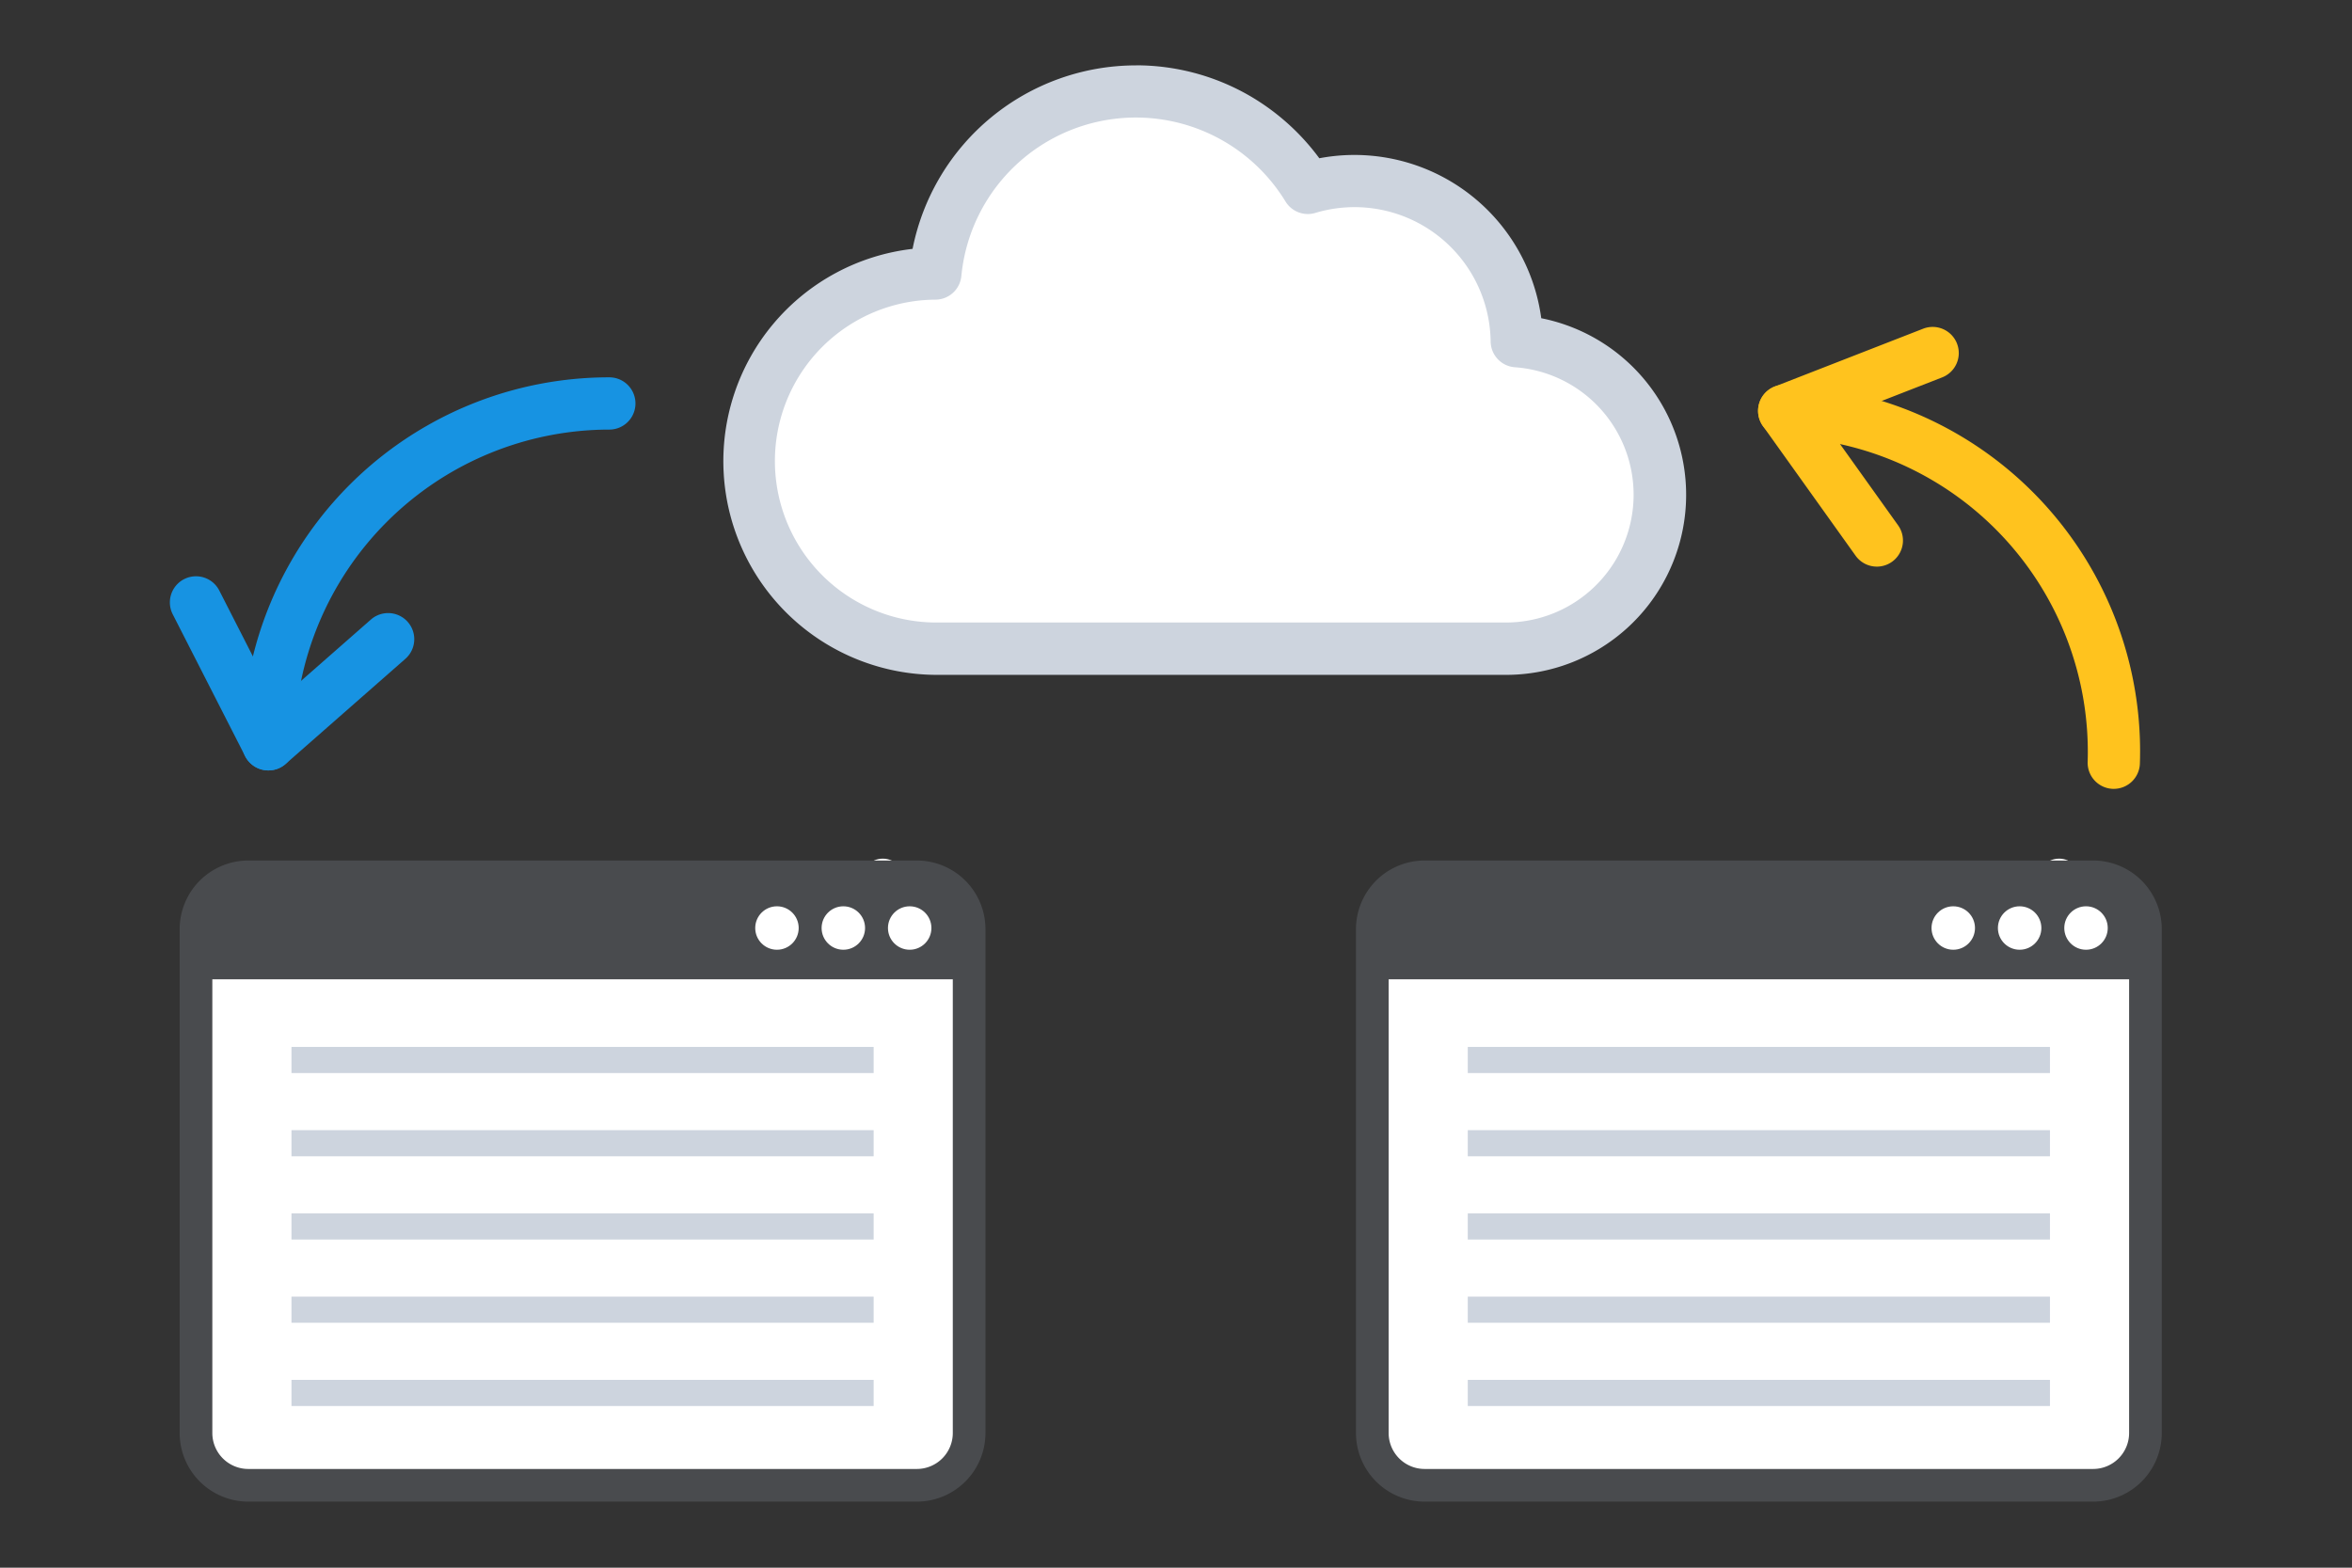 <svg xmlns="http://www.w3.org/2000/svg" width="180" height="120" viewBox="0 0 180 120"><rect x="0" y="0" width="180" height="120" fill="#333333" stroke="none"/><g transform="translate(9413 -3778)"><g transform="translate(-2.122 5.981)"><circle cx="1.663" cy="1.663" r="1.663" transform="translate(-9254.955 3837.745)" fill="#fff"/><rect width="59.168" height="46.574" rx="4" transform="translate(-9305.854 3839.138)" fill="#fff"/><path d="M4-1.25H55.168A5.256,5.256,0,0,1,60.418,4V42.574a5.256,5.256,0,0,1-5.25,5.25H4a5.256,5.256,0,0,1-5.25-5.25V4A5.256,5.256,0,0,1,4-1.25ZM55.168,45.324a2.753,2.753,0,0,0,2.75-2.75V4a2.753,2.753,0,0,0-2.75-2.75H4A2.753,2.753,0,0,0,1.25,4V42.574A2.753,2.753,0,0,0,4,45.324Z" transform="translate(-9305.854 3839.138)" fill="#494b4e"/><path d="M2,0H57.168a2,2,0,0,1,2,2V7.842a0,0,0,0,1,0,0H0a0,0,0,0,1,0,0V2A2,2,0,0,1,2,0Z" transform="translate(-9305.854 3839.138)" fill="#494b4e"/><g transform="translate(-9703.264 3212.702)"><path d="M44.554,1H0V-1H44.554Z" transform="translate(404.716 640.455)" fill="#cdd4de"/><path d="M44.554,1H0V-1H44.554Z" transform="translate(404.716 646.827)" fill="#cdd4de"/><path d="M44.554,1H0V-1H44.554Z" transform="translate(404.716 653.198)" fill="#cdd4de"/><path d="M44.554,1H0V-1H44.554Z" transform="translate(404.716 659.569)" fill="#cdd4de"/><path d="M44.554,1H0V-1H44.554Z" transform="translate(404.716 665.941)" fill="#cdd4de"/></g><circle cx="1.663" cy="1.663" r="1.663" transform="translate(-9252.897 3841.392)" fill="#fff"/><circle cx="1.663" cy="1.663" r="1.663" transform="translate(-9257.977 3841.392)" fill="#fff"/><circle cx="1.663" cy="1.663" r="1.663" transform="translate(-9263.057 3841.392)" fill="#fff"/><circle cx="1.663" cy="1.663" r="1.663" transform="translate(-9344.979 3837.745)" fill="#fff"/><rect width="59.168" height="46.574" rx="4" transform="translate(-9395.878 3839.138)" fill="#fff"/><path d="M4-1.25H55.168A5.256,5.256,0,0,1,60.418,4V42.574a5.256,5.256,0,0,1-5.25,5.25H4a5.256,5.256,0,0,1-5.25-5.25V4A5.256,5.256,0,0,1,4-1.25ZM55.168,45.324a2.753,2.753,0,0,0,2.75-2.75V4a2.753,2.753,0,0,0-2.75-2.75H4A2.753,2.753,0,0,0,1.25,4V42.574A2.753,2.753,0,0,0,4,45.324Z" transform="translate(-9395.878 3839.138)" fill="#494b4e"/><path d="M2,0H57.168a2,2,0,0,1,2,2V7.842a0,0,0,0,1,0,0H0a0,0,0,0,1,0,0V2A2,2,0,0,1,2,0Z" transform="translate(-9395.878 3839.138)" fill="#494b4e"/><g transform="translate(-9793.287 3212.702)"><path d="M44.554,1H0V-1H44.554Z" transform="translate(404.716 640.455)" fill="#cdd4de"/><path d="M44.554,1H0V-1H44.554Z" transform="translate(404.716 646.827)" fill="#cdd4de"/><path d="M44.554,1H0V-1H44.554Z" transform="translate(404.716 653.198)" fill="#cdd4de"/><path d="M44.554,1H0V-1H44.554Z" transform="translate(404.716 659.569)" fill="#cdd4de"/><path d="M44.554,1H0V-1H44.554Z" transform="translate(404.716 665.941)" fill="#cdd4de"/></g><circle cx="1.663" cy="1.663" r="1.663" transform="translate(-9342.922 3841.392)" fill="#fff"/><circle cx="1.663" cy="1.663" r="1.663" transform="translate(-9348 3841.392)" fill="#fff"/><circle cx="1.663" cy="1.663" r="1.663" transform="translate(-9353.08 3841.392)" fill="#fff"/><path d="M408.466,585.436A12.417,12.417,0,0,0,392.474,573.7a15.417,15.417,0,0,0-28.506,6.554,14.357,14.357,0,0,0,.139,28.714h43.51a11.782,11.782,0,0,0,.849-23.534Z" transform="translate(-9703.264 3212.702)" fill="#fff"/><path d="M379.325,564.317a17.375,17.375,0,0,1,8.642,2.3,17.577,17.577,0,0,1,5.387,4.814,14.427,14.427,0,0,1,16.985,12.244,13.783,13.783,0,0,1-2.722,27.3h-43.51a16.358,16.358,0,0,1-1.881-32.608,17.435,17.435,0,0,1,17.1-14.045ZM392.474,575.7a2,2,0,0,1-1.705-.955,13.417,13.417,0,0,0-24.81,5.7,2,2,0,0,1-1.972,1.809,12.357,12.357,0,0,0,.12,24.714h43.51a9.782,9.782,0,0,0,.707-19.539,2,2,0,0,1-1.858-1.968,10.417,10.417,0,0,0-13.418-9.846A2,2,0,0,1,392.474,575.7Z" transform="translate(-9703.264 3212.702)" fill="#cdd4de"/><path d="M312.927,618.289a2,2,0,0,1-2-2A28.069,28.069,0,0,1,339.018,588.2a2,2,0,0,1,0,4,24.118,24.118,0,0,0-24.091,24.091A2,2,0,0,1,312.927,618.289Z" transform="translate(-9703.264 3212.702)" fill="#1793e2"/><path d="M312.927,618.289a2,2,0,0,1-1.781-1.091l-5.541-10.86a2,2,0,1,1,3.563-1.818l4.373,8.569,7.229-6.347a2,2,0,0,1,2.639,3.006l-9.162,8.044A2,2,0,0,1,312.927,618.289Z" transform="translate(-9703.264 3212.702)" fill="#1793e2"/><path d="M454.156,619.7h-.067a2,2,0,0,1-1.933-2.065,24.118,24.118,0,0,0-23.287-24.869,2,2,0,1,1,.131-4,28.07,28.07,0,0,1,27.153,29A2,2,0,0,1,454.156,619.7Z" transform="translate(-9703.264 3212.702)" fill="#ffc31e"/><path d="M436.024,602.689a2,2,0,0,1-1.629-.837l-7.088-9.92a2,2,0,0,1,.9-3.026l11.359-4.428a2,2,0,0,1,1.453,3.727l-8.964,3.494,5.593,7.828a2,2,0,0,1-1.626,3.163Z" transform="translate(-9703.264 3212.702)" fill="#ffc31e"/></g><rect width="180" height="120" transform="translate(-9413 3778)" fill="none"/></g></svg>